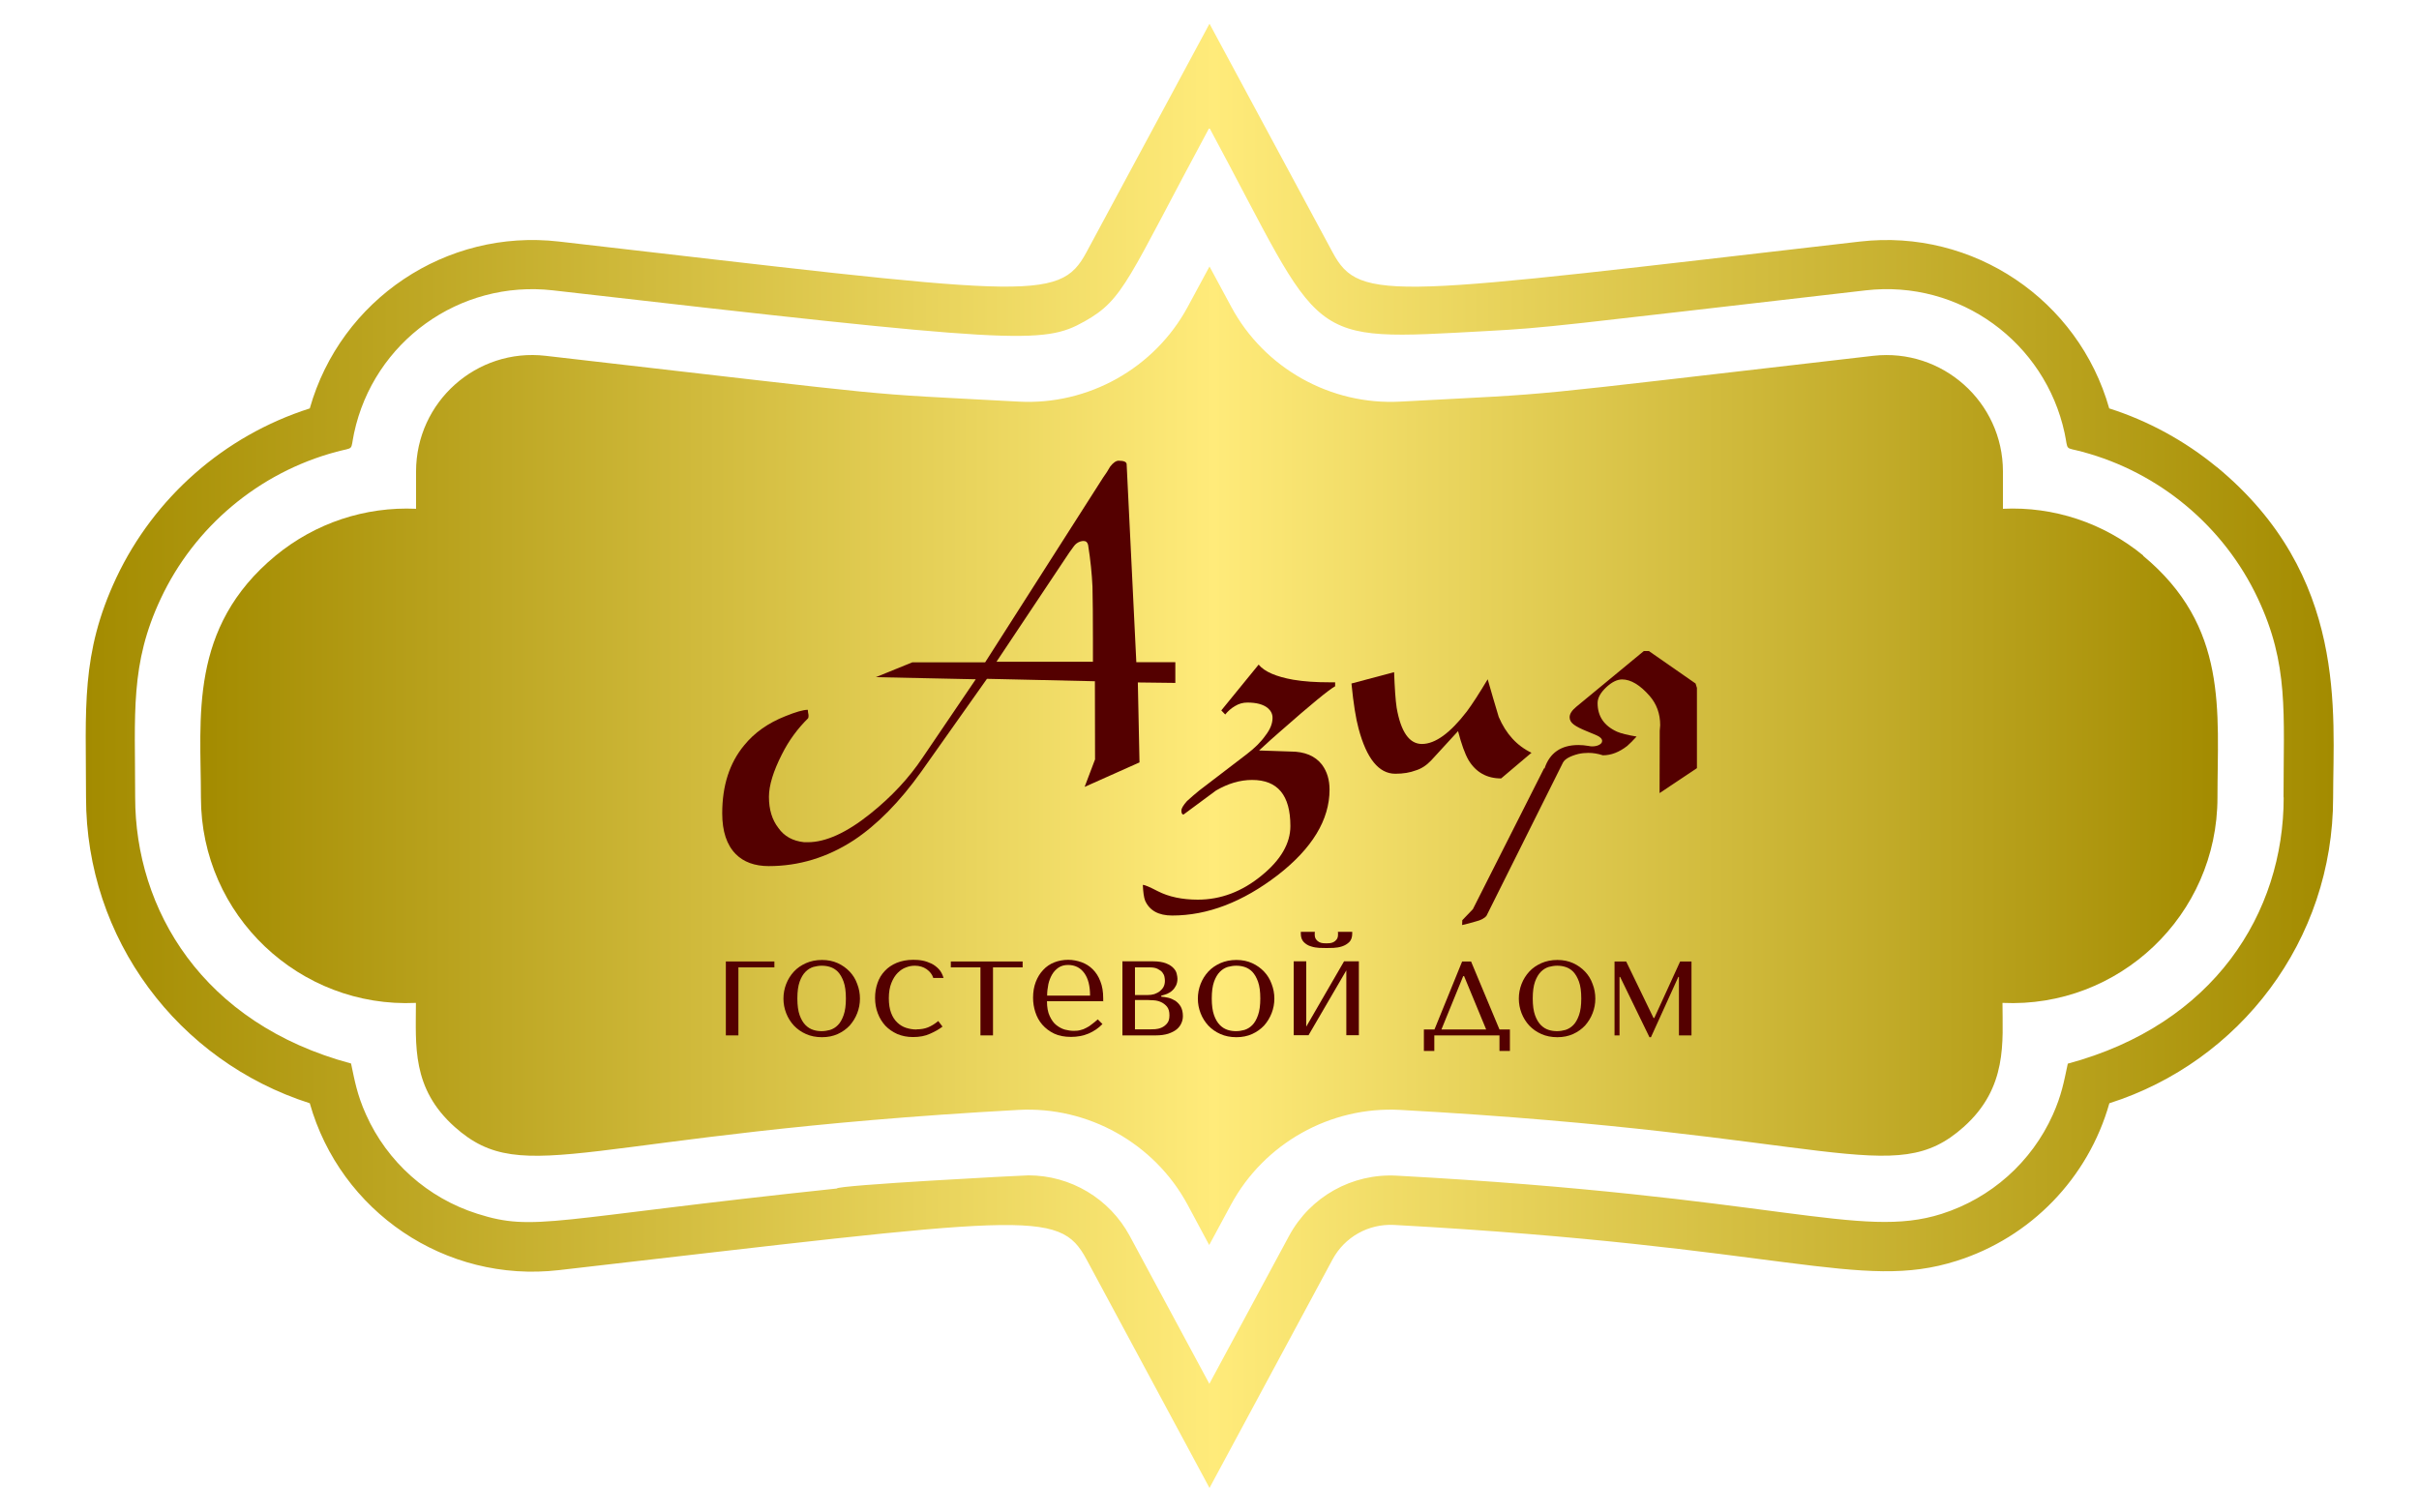 <?xml version="1.0" encoding="UTF-8"?> <svg xmlns="http://www.w3.org/2000/svg" xmlns:xlink="http://www.w3.org/1999/xlink" xml:space="preserve" width="160mm" height="100mm" version="1.1" style="shape-rendering:geometricPrecision; text-rendering:geometricPrecision; image-rendering:optimizeQuality; fill-rule:evenodd; clip-rule:evenodd" viewBox="0 0 16000 10000"> <defs> <style type="text/css"> .fil2 {fill:#540000;fill-rule:nonzero} .fil0 {fill:url(#id0)} .fil1 {fill:url(#id1)} </style> <linearGradient id="id0" gradientUnits="userSpaceOnUse" x1="566" y1="5000" x2="15434" y2="5000"> <stop offset="0" style="stop-opacity:1; stop-color:#A38B00"></stop> <stop offset="0.502" style="stop-opacity:1; stop-color:#FFEB7A"></stop> <stop offset="1" style="stop-opacity:1; stop-color:#A38B00"></stop> </linearGradient> <linearGradient id="id1" gradientUnits="userSpaceOnUse" xlink:href="#id0" x1="1326" y1="5000" x2="14674" y2="5000"> </linearGradient> </defs> <g id="Слой_x0020_1">  <path class="fil0" d="M15105 5276c0,763 -460,1501 -1428,1761 -26,122 -41,208 -99,338 -141,314 -409,552 -736,656 -541,172 -1082,-116 -3604,-253 -295,-16 -572,139 -712,399l-527 978 -527 -979c-133,-246 -390,-400 -670,-400 -37,0 -1270,65 -1267,87 -1892,200 -1997,288 -2378,167 -328,-104 -596,-343 -736,-656 -60,-133 -76,-230 -99,-338 -985,-264 -1428,-1021 -1428,-1761 0,-558 -35,-881 170,-1316 221,-471 645,-832 1161,-970 122,-33 91,-1 117,-124 129,-603 696,-1015 1316,-944 3069,352 3241,360 3516,205 261,-146 284,-277 825,-1281 774,1438 607,1412 1837,1345 411,-22 460,-34 2504,-269 623,-72 1187,345 1316,944 26,123 -4,91 117,124 509,136 937,493 1161,970 206,437 170,756 170,1316zm-444 -2187c-209,-172 -452,-305 -710,-387 -203,-718 -899,-1190 -1648,-1104 -3096,356 -3307,411 -3489,71l-814 -1512 -814 1512c-182,339 -390,285 -3489,-71 -746,-86 -1444,383 -1648,1104 -571,182 -1031,594 -1279,1119 -238,506 -201,866 -201,1455 0,935 607,1744 1480,2023 202,715 895,1191 1648,1104 3099,-356 3307,-410 3489,-72l814 1513 814 -1512c80,-148 237,-237 407,-228 2588,141 3080,441 3720,238 491,-155 871,-548 1011,-1043 863,-275 1480,-1077 1480,-2023 0,-558 101,-1468 -770,-2187z"></path> <path class="fil1" d="M14177 3676c-263,-217 -593,-326 -929,-310l0 -247c0,-459 -401,-817 -858,-765 -2493,287 -1995,242 -3128,303 -461,25 -900,-221 -1118,-627l-144 -267 -144 267c-219,406 -658,652 -1118,627 -1128,-61 -635,-17 -3129,-303 -457,-53 -857,305 -857,765l0 247c-336,-15 -665,93 -929,310 -577,477 -494,1072 -494,1600 0,782 655,1395 1422,1359 0,281 -30,565 257,821 466,416 851,44 3729,-113 460,-25 899,221 1118,627l143 267 144 -267c219,-406 658,-652 1118,-627 2881,157 3263,528 3728,113 293,-261 257,-566 257,-821 770,36 1422,-579 1422,-1359 0,-569 75,-1130 -493,-1600z"></path> <g id="_2541740160736"> <path class="fil2" d="M7772 4518l-246 -3 11 529 -363 162 69 -182 -1 -517 -714 -16 -435 615c-143,200 -292,351 -446,453 -175,114 -363,171 -562,171 -93,0 -167,-27 -219,-80 -59,-60 -89,-150 -89,-269 0,-183 48,-333 145,-450 68,-84 159,-148 273,-193 69,-28 118,-42 148,-42 1,8 2,14 2,19 2,8 3,15 3,20 0,8 -1,14 -3,17 -70,69 -128,148 -173,238 -57,112 -86,206 -86,282 0,84 21,152 62,205 39,56 96,87 171,95 7,0 16,0 24,0 119,0 257,-63 413,-188 140,-112 256,-236 348,-374l350 -516 -661 -14 241 -98 482 0 780 -1222c17,-23 32,-47 47,-73 20,-26 39,-39 56,-39 35,0 53,8 53,24l64 1309 258 0 0 138zm-543 -138c0,-9 0,-21 0,-36 0,-14 0,-28 0,-45 0,-25 0,-46 0,-62 0,-150 -1,-269 -3,-356 -4,-84 -13,-176 -29,-276 -4,-17 -14,-26 -30,-26 -6,0 -13,1 -20,3 -19,6 -34,17 -45,33 -12,16 -21,29 -29,40l-482 723 637 0z"></path> <path id="1" class="fil2" d="M8833 4539c-41,22 -163,122 -365,300 -35,30 -82,72 -140,126l208 7c94,0 163,29 208,87 34,46 50,101 50,165 0,200 -115,389 -343,566 -232,178 -464,267 -698,267 -90,0 -150,-33 -179,-99 -8,-21 -13,-56 -15,-104 12,0 45,14 99,42 72,37 161,56 265,56 151,0 292,-53 421,-159 127,-103 191,-213 191,-328 0,-204 -84,-305 -253,-305 -81,0 -160,24 -239,70 -72,53 -144,106 -215,159 -9,0 -14,-9 -14,-27 0,-13 12,-34 37,-62 27,-25 54,-48 81,-70l315 -241c51,-39 93,-80 123,-123 32,-41 47,-80 47,-117 0,-26 -11,-47 -32,-65 -30,-24 -74,-36 -134,-36 -29,0 -56,7 -82,23 -26,15 -47,34 -65,56l-26 -27 247 -303c39,47 116,80 229,100 71,12 150,17 238,17 18,0 29,0 33,0 2,0 4,0 6,0l0 26z"></path> <path id="2" class="fil2" d="M10131 4979l-202 171c-94,0 -166,-40 -215,-120 -25,-43 -48,-108 -70,-193l-177 193c-31,33 -66,56 -103,67 -37,14 -81,22 -135,22 -109,0 -190,-100 -243,-299 -18,-66 -34,-165 -47,-298l282 -75c4,105 9,184 17,236 28,160 84,239 167,239 88,0 187,-72 297,-215 35,-47 81,-118 138,-213 24,84 48,167 73,249 48,112 120,191 218,238z"></path> <path id="3" class="fil2" d="M10216 5084c34,-103 109,-155 224,-155 22,0 44,2 67,6 10,2 17,3 22,3 19,0 35,-3 48,-10 13,-7 20,-15 20,-26 0,-14 -12,-26 -36,-37 -8,-4 -30,-13 -67,-28 -37,-15 -65,-29 -84,-43 -19,-14 -28,-30 -28,-49 0,-22 15,-45 44,-69l447 -369 33 0 309 215 9 29 0 531 -247 165 1 -413c2,-21 3,-33 3,-36 0,-77 -24,-141 -70,-194 -63,-72 -124,-109 -182,-109 -33,0 -69,18 -106,53 -37,35 -56,70 -56,103 0,88 43,151 129,190 28,12 70,22 129,32 -25,27 -46,48 -62,62 -53,41 -106,62 -161,62 -33,-11 -65,-16 -96,-16 -22,0 -44,2 -66,7 -55,14 -90,34 -102,57l-506 1014c-14,17 -38,29 -70,37 -32,9 -62,18 -91,24l1 -32 70 -73 471 -932z"></path> <polygon class="fil2" points="5122,6400 5122,6361 4801,6361 4801,6850 4884,6850 4884,6400 "></polygon> <path id="1" class="fil2" d="M5688 6606c0,34 -6,66 -18,97 -12,31 -29,58 -50,82 -22,23 -48,42 -79,56 -31,14 -66,21 -104,21 -39,0 -75,-7 -106,-21 -32,-14 -58,-33 -80,-56 -22,-24 -39,-51 -51,-82 -12,-31 -18,-63 -18,-96 0,-34 6,-66 18,-97 12,-31 29,-58 51,-82 22,-24 49,-42 80,-56 32,-14 67,-21 106,-21 39,0 73,7 104,21 31,14 57,33 79,56 22,23 39,51 50,82 12,31 18,63 18,97zm-93 0c0,-46 -5,-83 -15,-111 -10,-28 -23,-50 -38,-66 -16,-16 -33,-26 -52,-32 -19,-6 -37,-8 -55,-8 -18,0 -36,3 -55,8 -19,6 -36,16 -52,32 -16,16 -29,38 -39,66 -10,28 -15,65 -15,111 0,45 5,82 15,110 10,28 23,50 39,66 16,16 33,26 52,32 19,6 37,8 55,8 18,0 36,-3 55,-8 19,-6 36,-16 52,-32 16,-16 28,-38 38,-66 10,-28 15,-65 15,-110z"></path> <path id="2" class="fil2" d="M6061 6811c-24,0 -46,-4 -68,-11 -22,-7 -41,-19 -58,-35 -17,-16 -31,-37 -41,-64 -10,-26 -15,-59 -15,-97 0,-40 6,-74 17,-101 11,-28 25,-50 42,-67 17,-17 35,-29 55,-36 20,-8 39,-11 58,-11 30,0 56,8 78,23 22,16 37,35 44,58l68 0c-7,-23 -17,-43 -31,-58 -14,-15 -31,-28 -49,-37 -19,-9 -39,-16 -60,-20 -21,-4 -42,-5 -61,-5 -41,0 -77,7 -109,20 -31,13 -58,31 -79,54 -22,23 -38,50 -48,80 -11,31 -16,63 -16,98 0,37 6,71 18,102 12,32 29,59 50,82 22,23 48,41 79,55 31,13 65,20 104,20 43,0 81,-7 113,-22 32,-14 60,-30 82,-47l-28 -37c-23,19 -46,33 -68,42 -23,9 -47,13 -74,13z"></path> <polygon id="3" class="fil2" points="6485,6850 6568,6850 6568,6400 6764,6400 6764,6361 6289,6361 6289,6400 6485,6400 "></polygon> <path id="4" class="fil2" d="M7297 6627l0 -21c0,-44 -6,-82 -19,-114 -12,-32 -29,-58 -50,-79 -21,-21 -46,-37 -74,-47 -28,-10 -58,-16 -89,-16 -33,0 -64,6 -92,17 -28,11 -53,28 -73,50 -21,22 -37,48 -49,79 -12,31 -18,66 -18,105 0,33 5,64 15,95 10,31 25,59 46,83 21,24 47,44 78,59 32,15 69,22 112,22 42,0 80,-7 116,-22 35,-15 66,-36 92,-63l-31 -31c-14,12 -26,23 -39,32 -12,10 -24,18 -37,24 -12,7 -25,12 -39,15 -13,4 -28,5 -44,5 -18,0 -38,-3 -58,-8 -21,-6 -39,-16 -57,-30 -18,-14 -32,-34 -44,-60 -12,-25 -18,-58 -18,-98l371 0zm-371 -39c0,-26 3,-51 8,-76 5,-24 14,-46 25,-65 11,-19 26,-34 43,-46 17,-11 38,-17 62,-17 46,0 82,18 108,54 26,36 38,86 38,149l-285 0z"></path> <path id="5" class="fil2" d="M7424 6361l0 489 221 0c32,0 59,-4 82,-11 23,-8 41,-17 56,-29 14,-12 25,-26 31,-41 7,-15 10,-31 10,-47 0,-25 -5,-45 -14,-62 -9,-16 -22,-29 -36,-39 -15,-9 -30,-16 -47,-20 -17,-4 -32,-6 -46,-7l0 -7c13,-3 26,-7 39,-12 13,-6 25,-13 35,-23 10,-9 18,-21 24,-33 6,-13 9,-27 9,-44 0,-9 -2,-20 -5,-33 -3,-13 -10,-26 -22,-38 -11,-12 -27,-22 -49,-31 -21,-8 -50,-13 -85,-13l-205 0zm83 450l0 -195 86 0c11,0 24,1 40,2 16,1 32,5 47,12 15,7 28,17 39,30 11,14 16,33 16,57 0,24 -5,42 -16,54 -11,13 -23,22 -37,28 -14,6 -28,9 -42,10 -14,1 -24,1 -31,1l-102 0zm0 -228l0 -183 97 0c22,0 40,3 53,10 13,7 24,14 31,23 7,9 12,19 14,29 2,10 3,19 3,27 0,15 -3,28 -9,40 -6,11 -15,21 -25,29 -10,8 -23,14 -36,19 -14,4 -28,6 -43,6l-85 0z"></path> <path id="6" class="fil2" d="M8429 6606c0,34 -6,66 -18,97 -12,31 -29,58 -50,82 -22,23 -48,42 -79,56 -31,14 -66,21 -104,21 -39,0 -75,-7 -106,-21 -32,-14 -58,-33 -80,-56 -22,-24 -39,-51 -51,-82 -12,-31 -18,-63 -18,-96 0,-34 6,-66 18,-97 12,-31 29,-58 51,-82 22,-24 49,-42 80,-56 32,-14 67,-21 106,-21 39,0 73,7 104,21 31,14 57,33 79,56 22,23 39,51 50,82 12,31 18,63 18,97zm-93 0c0,-46 -5,-83 -15,-111 -10,-28 -23,-50 -38,-66 -16,-16 -33,-26 -52,-32 -19,-6 -37,-8 -55,-8 -18,0 -36,3 -55,8 -19,6 -36,16 -52,32 -16,16 -29,38 -39,66 -10,28 -15,65 -15,111 0,45 5,82 15,110 10,28 23,50 39,66 16,16 33,26 52,32 19,6 37,8 55,8 18,0 36,-3 55,-8 19,-6 36,-16 52,-32 16,-16 28,-38 38,-66 10,-28 15,-65 15,-110z"></path> <path id="7" class="fil2" d="M8640 6792l0 -432 -83 0 0 489 98 0 250 -429 0 429 83 0 0 -489 -98 0 -250 432zm134 -520c12,0 27,0 47,-1 19,-1 38,-4 56,-10 18,-6 33,-15 47,-28 13,-13 20,-32 20,-56l0 -12 -95 0c1,3 1,6 1,9 0,3 0,6 0,9 0,14 -3,24 -9,32 -6,8 -13,14 -21,18 -8,4 -16,6 -25,7 -8,1 -16,1 -22,1 -6,0 -13,0 -22,-1 -9,-1 -17,-3 -25,-7 -8,-4 -15,-10 -21,-18 -6,-8 -9,-19 -9,-32 0,-3 0,-6 0,-9 0,-3 1,-6 1,-9l-93 0 0 12c0,24 7,43 20,56 13,13 29,23 47,28 18,6 37,9 55,10 19,1 35,1 47,1z"></path> <path id="8" class="fil2" d="M9918 6811l-188 -450 -59 0 -183 450 -70 0 0 142 69 0 0 -103 431 0 0 103 69 0 0 -142 -68 0zm-240 -353l6 0 146 353 -296 0 144 -353z"></path> <path id="9" class="fil2" d="M10552 6606c0,34 -6,66 -18,97 -12,31 -29,58 -50,82 -22,23 -48,42 -79,56 -31,14 -66,21 -104,21 -39,0 -75,-7 -106,-21 -32,-14 -58,-33 -80,-56 -22,-24 -39,-51 -51,-82 -12,-31 -18,-63 -18,-96 0,-34 6,-66 18,-97 12,-31 29,-58 51,-82 22,-24 49,-42 80,-56 32,-14 67,-21 106,-21 39,0 73,7 104,21 31,14 57,33 79,56 22,23 39,51 50,82 12,31 18,63 18,97zm-93 0c0,-46 -5,-83 -15,-111 -10,-28 -23,-50 -38,-66 -16,-16 -33,-26 -52,-32 -19,-6 -37,-8 -55,-8 -18,0 -36,3 -55,8 -19,6 -36,16 -52,32 -16,16 -29,38 -39,66 -10,28 -15,65 -15,111 0,45 5,82 15,110 10,28 23,50 39,66 16,16 33,26 52,32 19,6 37,8 55,8 18,0 36,-3 55,-8 19,-6 36,-16 52,-32 16,-16 28,-38 38,-66 10,-28 15,-65 15,-110z"></path> <polygon id="10" class="fil2" points="10756,6361 10679,6361 10679,6850 10712,6850 10712,6463 10716,6463 10910,6862 10920,6862 11101,6463 11105,6463 11105,6850 11188,6850 11188,6361 11113,6361 10942,6735 10937,6735 "></polygon> </g> </g> </svg> 